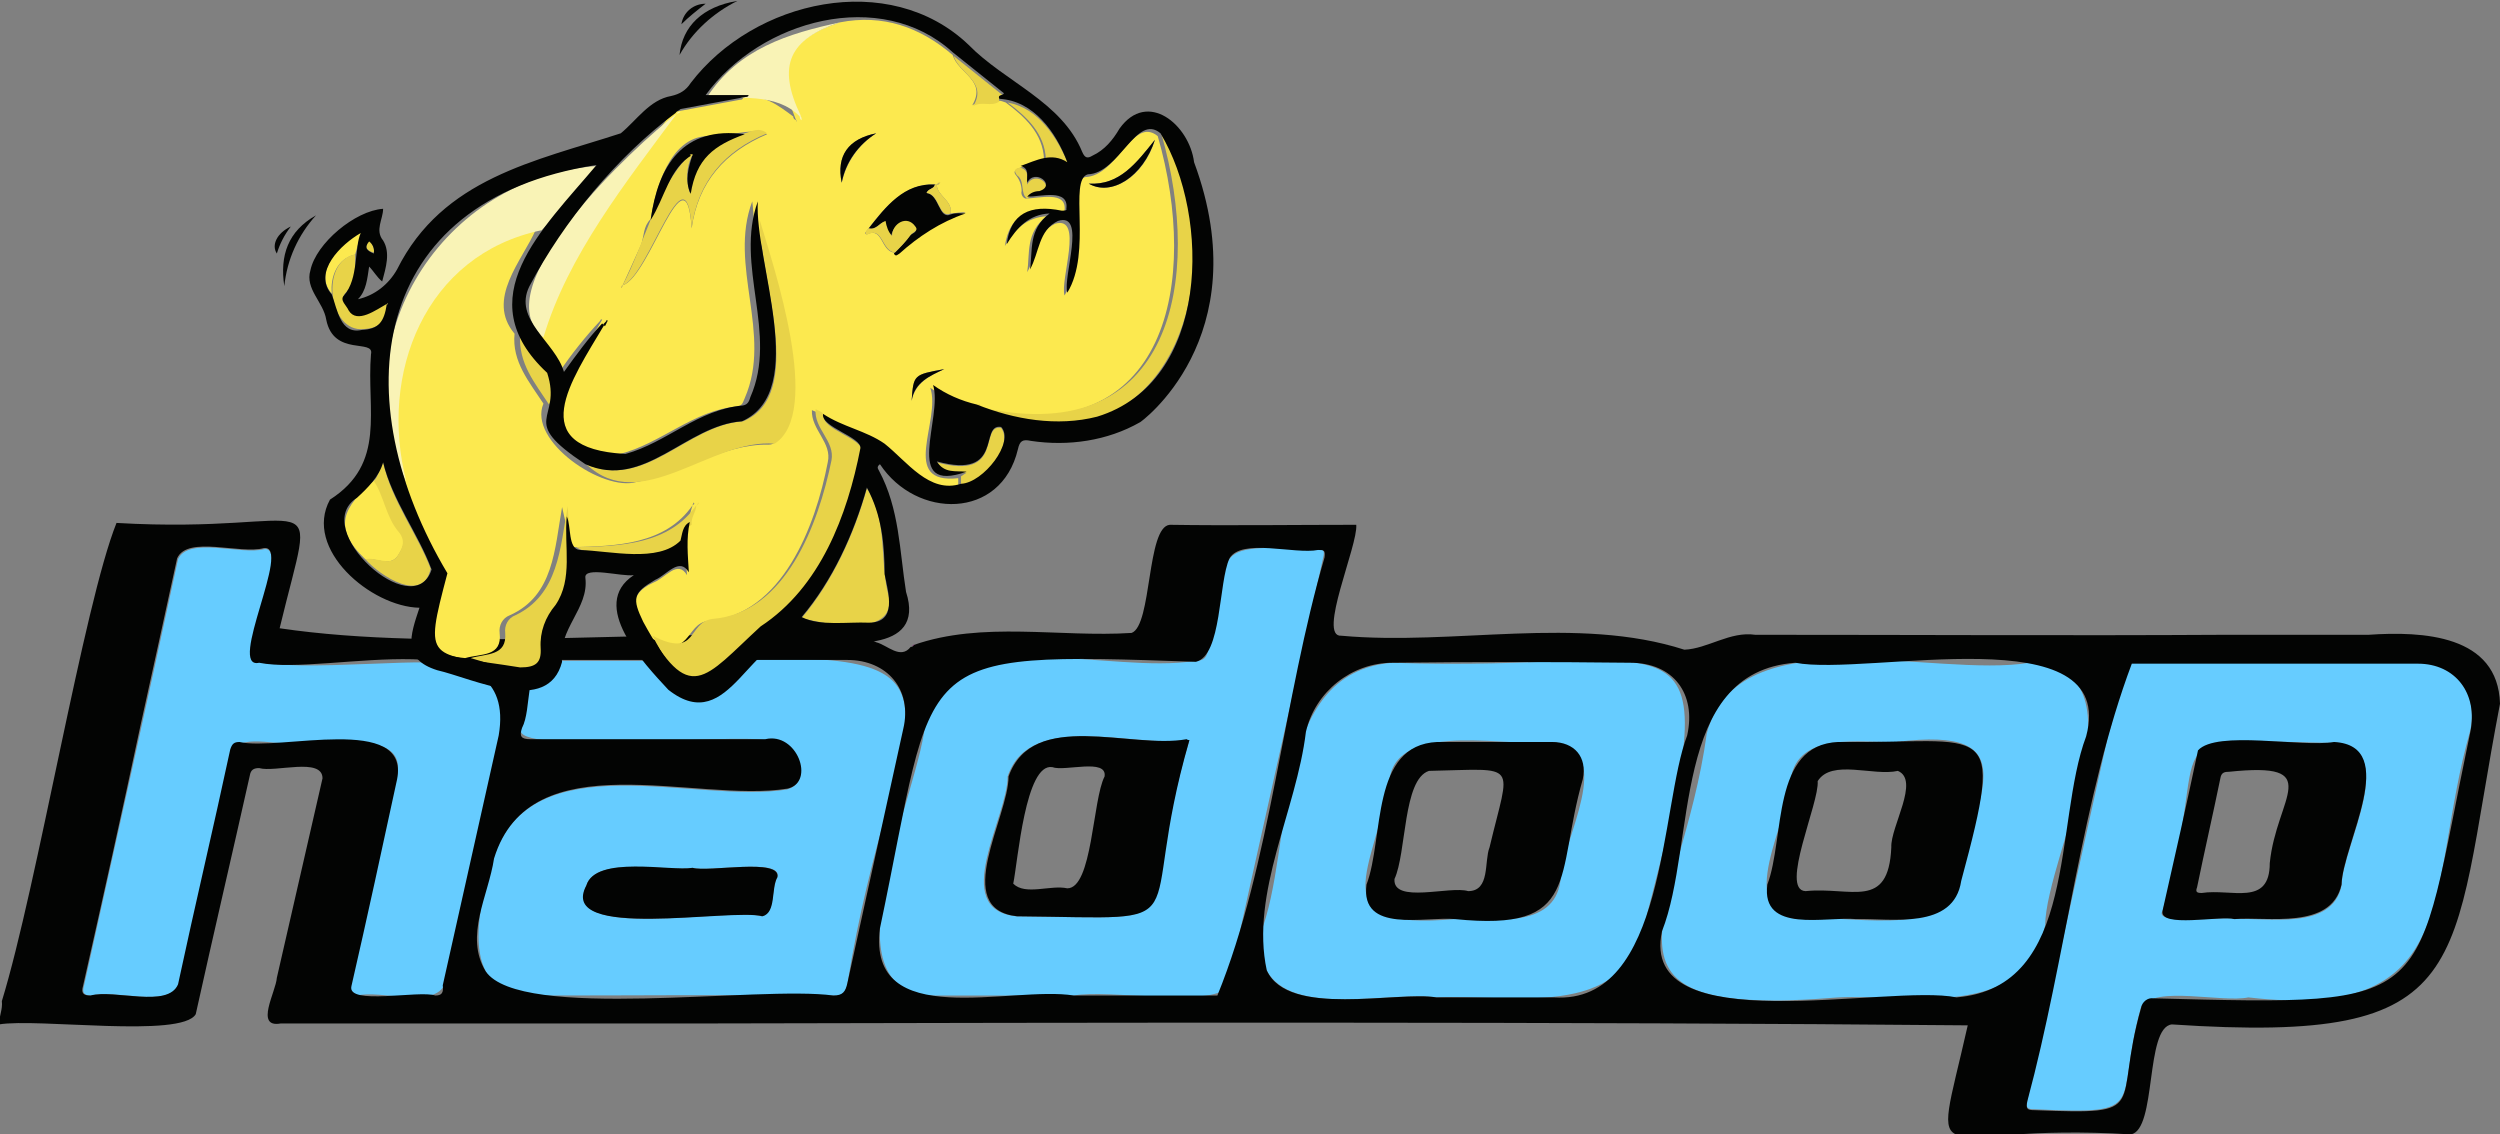 <?xml version="1.0" encoding="utf-8"?>
<!-- Generator: Adobe Illustrator 26.4.1, SVG Export Plug-In . SVG Version: 6.00 Build 0)  -->
<svg version="1.1" id="Layer_1" xmlns="http://www.w3.org/2000/svg" xmlns:xlink="http://www.w3.org/1999/xlink" x="0px" y="0px"
	 viewBox="0 0 268.2 121.7" style="enable-background:new 0 0 268.2 121.7;" xml:space="preserve">
<rect x="0" y="0" width="268.2" height="121.7" fill="#808080" stroke="none"/>
<style type="text/css">
	.st0{fill:#66CCFF;}
	.st1{fill:#030403;}
	.st2{fill:none;}
	.st3{fill:#882A7A;}
	.st4{fill:#FCE94F;}
	.st5{fill:#F9F3B6;}
	.st6{fill:#E8D348;}
</style>
<g id="Layer_2_00000152950072392054230490000004053217028727478167_">
	<g id="Layer_3">
		<path class="st0" d="M75.1,70.9c32.7-1.7,20.7,4,15.8,34.7c-0.2,0.9-0.5,1.3-1.5,1.2c-10.6-0.1-21.1,0-31.7,0
			c-8.7,0.4-6.5-9.2-4.8-14.6c3.9-12.7,21.6-5.9,31.5-7.5c3.1-0.8,0.9-6-2.4-5.3c-3.4-0.7-27.2,1.6-26.1-1.2
			c1.1-2.1,0.2-6.6,2.7-7.3C58.7,70.9,75.1,70.9,75.1,70.9z M74.3,93.1c-2.4,0.5-10.4-1.4-11.4,1.9c-2.8,6.1,15.4,2.3,18.8,3.3
			c1.5-0.3,1-3,1.7-4.2C84,92,76,93.6,74.3,93.1z"/>
		<path class="st0" d="M241.2,107c-2.8,0.6-10-1.3-11.5,1c-3,10.7,1.2,11.6-11.4,11c-0.8,0-1-0.1-0.8-1c2.9-13.1,5.8-26.2,8.7-39.3
			c1-2.2,0.3-6.5,2.4-7.6c10.2,0,20.4,0,30.7,0c4.1,0,6.6,3.2,5.7,7.3C260.2,95.3,264.5,109.7,241.2,107z M239.7,98.6
			c3.5-0.2,10.5,1.3,11.5-3.6c0.1-4.3,6.4-14.8-0.8-15.3c-20.8-0.4-12.6-1.4-18.4,18C230.9,99.4,239.2,98.2,239.7,98.6z"/>
		<path class="st0" d="M115.2,106.8h-14.8c-12.7,0-1.4-22.3-1.1-29.7c5-10.6,19.5-4.7,28.9-6.2c0.9,0,1.2-0.3,1.4-1.1
			c3-10.9-1-11.4,11.7-10.9c0.6,0,0.8,0.1,0.7,0.7c-3.4,15.4-6.9,30.8-10.3,46.3C129.8,108.1,118.9,106.1,115.2,106.8z M127.6,79.4
			c-5.8,0.9-17.1-3.3-19.5,3.9c0,4.4-6.3,14.2,0.9,15C129.6,98.5,121.4,100.2,127.6,79.4z"/>
		<path class="st0" d="M154.1,107c-6.2-0.8-19.6,3.4-18.9-6.8c3.7-9.3,1-28.1,14.2-29.1c31.7,1.2,36.5-8.1,27,28.1
			C174.2,109.6,162,106.6,154.1,107z M156.1,98.6c3.8-0.1,10.6,1.2,11.3-4.1c0.1-4.4,6.2-14-0.8-14.9c-4.1,0.7-16.4-2.4-17.5,3.8
			C147.6,93.2,141.3,99.9,156.1,98.6z"/>
		<path class="st0" d="M197.2,107c-28.9,2.4-16.8-8.5-14.1-28.3c3.3-12.8,24.5-5.9,34.6-7.6c13.1,0.5,1.8,20.5,1.7,28.2
			C217.1,109.6,205,106.6,197.2,107z M203.4,79.6c-3.7,0.1-10.5-1.2-11.3,4c-0.1,4.4-6.3,14.3,0.9,15c4.1-0.7,16.4,2.4,17.3-4
			C211.8,85.3,217.7,77.8,203.4,79.6L203.4,79.6z"/>
		<path class="st0" d="M32.7,79.7c-2.3,0.5-6.6-1.1-7.9,0.8c-1.8,8.4-3.7,16.7-5.6,25.1c-1.1,2.6-6.8,0.5-9.4,1.2
			c-0.8,0-1-0.3-0.8-1c3.4-15.3,6.8-30.5,10.1-45.8c1.1-2.5,6.8-0.4,9.3-1.1c2.3-0.2-1.5,9.3-1.5,11.1c-0.9,2.7,17.8,0.5,20.7,1.2
			c4.7-0.2,7.1,3.8,6,7.8c-2,8.9-4,17.9-6,26.8c-1.3,2.3-6.8,0.4-9.3,1c-0.8,0-0.9-0.2-0.7-1c1.6-7.4,3.3-14.8,4.9-22.2
			C44.1,78.1,35.6,80,32.7,79.7z"/>
		<path class="st1" d="M74.3,93.1c1.7,0.5,9.5-1.1,9.1,1c-0.7,1.2-0.1,3.8-1.6,4.2c-3.3-0.9-22.1,2.7-18.9-3.3
			C63.9,91.7,72,93.5,74.3,93.1z"/>
		<path class="st1" d="M239.7,98.6c-1.5-0.4-8.1,1-7.7-0.9c1.3-5.7,2.6-11.5,3.8-17.2c2-2.2,11.1-0.3,14.6-0.9
			c7.2,0.4,0.9,11,0.8,15.3C250.1,99.8,243.2,98.3,239.7,98.6z M243.5,92.6c0.7-7.1,6.1-10.9-4.4-9.8c-0.5,0-0.8,0.1-0.9,0.7
			c-0.8,3.9-1.7,7.8-2.5,11.7c-0.2,0.5,0,0.6,0.5,0.6C239.4,95.3,243.5,97.3,243.5,92.6L243.5,92.6z"/>
		<path class="st1" d="M127.6,79.4c-6,20.8,2.1,19.1-18.5,18.9c-7.1-0.8-0.9-10.6-0.9-15c2.6-7.3,13.1-2.9,19.1-4
			C127.3,79.3,127.4,79.4,127.6,79.4z M108.7,94.8c1.3,1.3,4,0.1,5.8,0.5c2.7,0,2.7-9.5,4-12c0.3-2-4.3-0.5-5.6-1
			C110,81.8,109.2,92.4,108.7,94.8z"/>
		<path class="st1" d="M156.1,98.6c-3.2-0.3-10.2,1.6-9.5-3.7c1.9-5,0.4-15,7.6-15.3c0,0,12.3,0,12.3,0c2.4,0,3.8,1.6,3.3,4
			C166.8,94,169.7,100,156.1,98.6z M159.8,90.9c2.2-9.3,3.3-8.4-6.5-8.2c-2.8,0.9-2.4,8.8-3.7,11.6c-0.2,2.7,6,0.7,7.9,1.3
			C159.9,95.6,159.2,92.4,159.8,90.9L159.8,90.9z"/>
		<path class="st1" d="M199.1,98.6c-3.2-0.3-10.2,1.6-9.5-3.7c1.9-5,0.4-15,7.6-15.3c16.1,0.2,18-2.9,13.2,14.9
			C209.6,99.8,202.9,98.5,199.1,98.6z M202.9,90.9c-0.1-2.2,3.1-7.2,0.7-8.2c-2.6,0.6-7.1-1.3-8.6,1.1c0.2,2.3-4.1,11.7-1.3,11.8
			C198.6,95.1,202.6,97.7,202.9,90.9L202.9,90.9z"/>
		<path class="st2" d="M53.7,75.2c-0.6-8.2-27-1-26.7-5.2c1.6-11.5,6.8-11.4-6.5-11.1c-2.8,1-3.6,15.2-5.2,18.8
			c-2.1,9.4-4.2,18.7-6.3,28.1c-0.2,0.8-0.1,1,0.8,1c2.5-0.7,8.3,1.4,9.4-1.2c1.8-8.4,3.8-16.7,5.6-25.1c0.1-0.6,0.4-0.8,1-0.8
			c4.3,0.9,15.9-2.5,17,2.7c-1.4,7.8-3.5,15.6-5.1,23.5c-0.5,2.2,7.2,0.4,9,1c0.7,0,1-0.3,1.1-1C49.3,95.6,53.8,85.4,53.7,75.2z"/>
		<path class="st2" d="M174.9,71.2c-10.1,1.6-31.3-5.2-34.8,7.4c-0.2,7.5-11.4,28.2,1.3,28.5c6.3,0,19,0,25.3,0
			c4.7,0,8.7-3.2,9.7-7.8l4.5-20.3C181.9,74.5,179.4,71.2,174.9,71.2z"/>
		<path class="st2" d="M223.9,79.1c3.5-13.1-23.6-6.4-31.2-7.9c-13.5,1-10.7,19.3-14.4,28.8c-2.6,12,24.3,5.6,31.6,7.1
			C223.1,105.9,220.4,88.3,223.9,79.1z"/>
		<path class="st2" d="M259.3,71.2c-10.2,0.6-22.3-1.4-31.6,0.7c-3.3,15.4-6.8,30.8-10.2,46.2c-0.2,0.8,0,1,0.8,1
			c12.7,0.5,8.3-0.2,11.4-11c1.4-2.3,8.6-0.5,11.4-1.1c7.1,0,16.8,1.6,19.1-7.2C260.4,92.6,271.5,71.8,259.3,71.2z"/>
		<path class="st2" d="M90.8,70.9c-9.6,0-22.7,0-32.1,0c-2.5,0.6-1.6,5.1-2.7,7.2c-0.3,1-0.1,1.2,0.9,1.2c8.4,0,16.8,0,25.2,0
			c2.9,0,4.2,1.4,3.6,4.3c-0.1,0.8-0.4,1.1-1.2,1.1C69.6,86,52.8,78.3,51.3,99.4c-1.2,4,2.3,7.9,6.4,7.5c10.6,0,21.1,0,31.7,0
			c1,0,1.4-0.3,1.5-1.2c2-9.1,4-18.2,6-27.3C97.8,74.1,95.1,70.9,90.8,70.9z"/>
		<path class="st2" d="M141.3,58.9c-12.7-0.6-8.6,0-11.7,10.9c-0.2,0.9-0.5,1.1-1.4,1.1c-31.2-1.1-27.8-0.6-33.8,28.6
			c-1.4,11.2,14.2,6.1,20.8,7.2c0,0,15.4,0,15.4,0c0.7,0,1-0.1,1.2-0.9C134.3,90.6,140.6,73.1,141.3,58.9z"/>
		<path class="st1" d="M268.2,75.5c-0.2-7.4-8.3-7.8-14.1-7.4c0,0-15.3,0-15.3,0c-16.4,0.1-34.1,0-50.5,0c-2.7-0.4-5.1,1.5-7.6,1.6
			c-11.5-3.7-24.7-0.4-36.8-1.5c-2.6,0.2,1.8-9.7,1.6-11.9c-6.1,0-13.9,0.1-20,0c-2.5,0.2-1.9,10.8-4.1,11.6
			c-7.7,0.5-16-1.3-23.4,1.3c0,0.1-0.1,0.2-0.3,0.2c-1.1,1.4-2.5-0.2-3.7-0.5c-1.6-0.8-3.4-0.6-5.1-0.6c-19-0.9-41.3,1.7-58.9-0.9
			c4-16.6,4.8-10-17.5-11.3c-3.5,8.7-8.5,38.9-12.3,51.3c0.1,0.9-0.3,1.6-0.3,2.5c4.1-0.7,19.6,1.5,21.1-1.1
			c1.9-8.6,3.9-17.1,5.8-25.6c0.1-0.6,0.4-0.8,1-0.8c1.7,0.5,6.8-1.2,6.8,1.1c0,0-4.9,21.4-4.9,21.4c-0.1,1.5-2.4,5.4,0.4,4.9
			c5.3,0,39.5,0,44,0c42.8-0.1,94.7-0.2,137,0.2c-3.9,17.3-4.5,10.3,17.5,11.7c2.8-0.5,1.5-11.5,4.4-11.8
			C266,112.1,262.7,104.1,268.2,75.5z M46.7,106.8c-1.7-0.6-9.5,1.1-9-1c1.7-7.4,3.3-14.8,4.9-22.2c1.4-7.1-12.7-3-16.9-4
			c-0.6,0-0.8,0.2-1,0.8c-1.8,8.4-3.8,16.8-5.6,25.2c-1.1,2.6-6.8,0.5-9.4,1.2c-0.8,0-1-0.3-0.8-1c2.1-9.3,4.2-18.7,6.2-28.1
			c1.3-5.9,2.6-11.8,3.9-17.8c1.1-2.5,6.8-0.4,9.3-1.1c3.1-0.4-4,13.1-0.5,12.3c7.5,1.5,27.9-5.1,25.7,7.8c-2,8.9-4,17.9-6,26.8
			C47.6,106.5,47.4,106.8,46.7,106.8z M89.4,106.8c-7.9-1.1-33.6,2.8-37.3-2.6c-2.3-3.8,0.3-8.1,0.9-12.1
			c3.9-12.7,21.6-5.9,31.5-7.5c3-0.7,1-6.1-2.4-5.3c-8.4,0-16.8,0-25.2,0c-1,0-1.2-0.3-0.9-1.2c1.1-2.1,0.2-6.6,2.7-7.3
			c9.4,0,22.7,0,32.2,0c4.3,0,7,3.2,6,7.4c-2,9.1-4,18.2-6,27.3C90.7,106.4,90.4,106.8,89.4,106.8L89.4,106.8z M130.6,106.8h-15.4
			c-6.7-1.1-22.2,4-20.8-7.2c6.2-29.4,2.6-29.7,33.9-28.6c2.8-0.7,2.4-8.5,3.6-11.1c1.3-2.2,7-0.4,9.5-0.9c0.6,0,0.8,0,0.7,0.8
			C137.7,74.8,136.3,92.8,130.6,106.8z M166.7,107h-12.6c-4.2-0.7-15.9,2.2-18.2-2.9c-1.8-8.3,3.2-17.2,4.2-25.6
			c1-4.3,4.9-7.4,9.3-7.4c8.5-0.1,17-0.1,25.5,0c4.6,0,7.1,3.3,6.1,7.8C178.1,86.4,178.8,107.8,166.7,107L166.7,107z M209.9,107
			c-7.3-1.5-34.2,4.9-31.6-7.1c3.7-9.4,0.9-27.8,14.3-28.8c7.7,1.5,34.7-5.2,31.2,7.9C220.3,88.3,223,105.9,209.9,107L209.9,107z
			 M265,78.6c-6.2,29.5-2.9,29.3-34,28.5c-0.6-0.1-1.2,0.4-1.3,1c-3.1,10.9,1.3,11.5-11.4,11c-0.8,0-1-0.1-0.8-1
			c4.1-15.2,5.9-32.8,11.2-46.9c10.2,0,20.4,0,30.7,0C263.4,71.2,265.9,74.4,265,78.6L265,78.6z"/>
		<path class="st1" d="M30.5,30.7c-0.5-3.3,0.4-5.9,3.4-7.6C32,25.2,30.8,27.8,30.5,30.7z"/>
		<path class="st1" d="M72.9,5.9c0.3-3.1,2.5-5.2,6.2-5.8C76.5,1.4,74.3,3.4,72.9,5.9z"/>
		<path class="st1" d="M73.1,2.6c0.2-1.3,1.3-2.2,2.6-2.2C74.8,1.1,73.9,1.8,73.1,2.6z"/>
		<path class="st1" d="M31.2,24.3c-0.7,0.9-1.2,1.9-1.5,2.9C29.1,26.3,29.7,25,31.2,24.3z"/>
		<path class="st3" d="M98.1,69.1c0,0.1-0.1,0.2-0.3,0.2C98,69.2,98,69.2,98.1,69.1z"/>
		<path class="st4" d="M90.1,2.4c4.6-0.9,8.6,0.5,12.1,3.5c0.6,2,3.7,2.7,2.1,5.4c0.9-0.6,2,0.1,2.8-0.5c0.3,0,0.5,0.1,0.8,0.2
			c2,1.5,4,3.3,4.1,6.1c-0.6,0.7-3.9,0.7-3,1.7c0.4,0.5,0.6,1.1,0.6,1.7c-0.1,0.3,0.1,0.7,0.4,0.8c1.4,0,4.5-0.9,4.2,1.3
			c0.1,0.2-0.3,0.2-0.5,0.2c-3.4-0.7-5.4,0.3-5.9,3.6c1-1.8,2.4-3.1,4.5-3.2c-2.3,1.7-1.8,4-2.1,6c1-1.8,0.9-4.2,3-5.2
			c3.1-0.9,0.5,6,1,7.7c2.7-4.4,0.1-12.1,2.2-12.7c3.5-0.1,5.1-6.6,7.8-4.4c4.5,15.6,1.1,33.6-18.9,29.4l-0.4-0.1
			c-0.1-0.3-0.1-0.5-0.4-0.2c-1.7-0.4-3.3-1.1-4.7-2.1c1.2,3.5-3.4,10.4,3,9.7v0.9c-3.4,1.1-5.8-2.4-8.2-4.3c-2-1.4-4.5-1.8-6.6-3.2
			c-0.1-0.5-0.5-0.5-0.9-0.7c-0.1,2.1,2.2,3.5,1.7,5.6c-1.3,6.8-4.9,16.4-12.8,17c-2.6,0.3-1.8,4.5-6.4,1.7
			c-1.6-2.3-2.6-4.4,0.5-5.8c1.3-0.5,2.6-2.5,3.6-0.8c-0.2-2.6-0.2-5,0.6-7.5c0.1-0.1,0.3-0.1,0.1-0.3c0,0.1-0.1,0.2-0.1,0.3
			c-2.9,4.2-8.1,4.4-13,4.5c-0.3-1.4-0.7-2.9-1-4.3c-0.8,4.5-0.9,9.5-5.6,11.6c-0.8,0.3-1.2,1.1-1.1,1.9c0.3,2.6-2,2.2-3.7,2.7
			c-6.7-0.6-2.9-5-2.4-9.2c-7.8-13.3-8.1-32.3,10-36.8c-1.5,3.4-5.4,7.5-2.3,11.2c-0.3,3,1.6,5.2,3.1,7.5c-1.7,4,6.4,9.5,10,8.4
			c4.9-0.8,9.1-4.1,14.2-4c0.5,0,0.7-0.3,1-0.7c3.2-7.1-0.7-16.5-2.6-23.4c-0.1-0.7-0.1-1.3-0.2-2c-2.6,6.9,2.2,14.2-0.8,21.1
			c-0.2,0.4-0.2,0.8-0.8,0.9c-4.7,0.4-8.2,4-12.6,5.1c-11.4-0.7-5.3-8.5-1.9-14.4c-0.1-0.1-0.2,0-0.2,0.1c-1.6,1.7-3.1,3.6-4.4,5.5
			c-0.6-1.4-1.4-2.6-2.3-3.8c2.6-8.8,8.9-16.6,14.3-23.9l0,0c0.2,0,0.3,0,0.4-0.2l7-1.3c0.1,0,0.3,0,0.3-0.2c2.1-0.5,3.8,0.8,5.4,2
			c0,0.2,0.1,0.3,0.3,0.4c0,0,0,0.1,0,0.1c0,0,0,0,0.1,0c0,0-0.1-0.1-0.1-0.1C83.1,7.2,84.3,4.3,90.1,2.4z M100.5,19.8
			c-3.5-0.3-5.8,2.7-7.7,5.2c0,0.1,0.2,0.2,0.3,0.1c1.6-0.7,1.4,1.8,2.8,2c0.1,0.4,0.4,0.2,0.6,0c2-1.9,4.4-3.5,7.1-4.3
			c-0.4-0.1-1.2,0.1-1.6,0.1C102.2,21.5,100.5,21,100.5,19.8c0.1,0,0.2,0,0.3-0.1l-0.1-0.1L100.5,19.8z M69.8,23.5
			c-0.8,0.8-0.7,1.8-1,2.7l-2,4.4c-0.1,0.1-0.3,0.1-0.1,0.3c0-0.1,0.1-0.2,0.1-0.3c2.9-0.8,6.8-15.2,7.4-6.1c0.7-5,3.6-8.2,8.1-10.1
			c-2.1-0.8-4.2,0.4-6.4,0.2C71.8,14.7,70.3,20.4,69.8,23.5z M123.9,15c-2,2.5-3.8,4.9-7.1,4.7C119.2,21.1,122.7,19,123.9,15z
			 M94,14.3c-3,0.6-4.3,2.5-3.7,5.3C90.8,17.4,92.1,15.5,94,14.3z M97.8,43c0.4-2,2-2.7,3.5-3.4C98,40.2,98,40.2,97.8,43z"/>
		<path class="st5" d="M58.1,24.7c-12.5,2.6-17.5,15.4-14.5,27C36.4,36.3,47.5,19,64.1,17.8C62,20.2,60.3,22.5,58.1,24.7z"/>
		<path class="st6" d="M70,68.2c4.9,2.5,3.7-1.4,6.4-1.8c7.9-0.6,11.4-10.2,12.8-17c0.4-2.1-1.9-3.4-1.7-5.5
			c0.4,0.2,0.8,0.3,0.9,0.7c-0.3,1.4,4.2,2.5,4,3.7c-1.4,7.2-4.3,14.9-10.7,19.1C76.8,71.5,74.3,76.8,70,68.2z"/>
		<path class="st6" d="M81.5,23.6c1.5,5,6.8,20.7,1.6,24c-6.8-0.6-14.3,7.8-20.2,2.2c6.3,2.8,10.8-4.2,16.8-4.6
			C86.6,42.4,81.4,29.5,81.5,23.6z"/>
		<path class="st6" d="M93,52.4c2.2,3.4,1.4,7.3,2.2,11c1.6,5.2-6.6,3.6-9.2,2.9C89.3,62.4,91.6,57.4,93,52.4z"/>
		<path class="st6" d="M105.7,43.8c20,4.2,23.4-13.8,18.9-29.4C133.1,28.6,125.5,52.1,105.7,43.8z"/>
		<path class="st5" d="M72.6,12.2c-5.4,7.3-11.7,15.2-14.3,24C51.7,30.9,68.1,15.6,72.6,12.2z"/>
		<path class="st5" d="M90.1,2.4c-5.4,1.8-6.8,4.6-4.2,10l-0.1,0.1c-2.5-2.6-6.7-1.9-10-2C79.2,5.2,84.6,3.6,90.1,2.4z"/>
		<path class="st6" d="M50.5,70.6c1.7-0.5,3.9-0.2,3.7-2.7c-0.1-0.8,0.3-1.6,1.1-1.9c4.6-2.2,4.8-7.2,5.6-11.7
			c0.2,3.5,0.9,7.6-1,10.7c-1.1,1.3-1.6,2.9-1.6,4.6C58.4,73.5,52.7,71.2,50.5,70.6z"/>
		<path class="st4" d="M39.2,60c-3.6-3.4-2.4-5.6,1-8.5c1.1,1.6,1.3,4,2.7,5.5c0.8,1,0.3,1.8-0.2,2.6C41.8,60.9,40.4,59.8,39.2,60z"
			/>
		<path class="st6" d="M39.2,60c1.1-0.3,2.6,0.8,3.4-0.3c0.5-0.8,1-1.6,0.2-2.6c-1.4-1.6-1.6-3.9-2.7-5.5c0.5-0.5,0.6-1.3,1-2
			c0.9,4.1,3.7,7.7,5.1,11.4C45.4,64.8,40.8,61.8,39.2,60z"/>
		<path class="st6" d="M61.8,58.7c4.8-0.1,10-0.3,12.9-4.5c0,0.7-0.6,1.3-0.5,2.1c-1.3,0.6-0.4,2.6-1.9,2.9
			C69.1,59.4,64.5,60.3,61.8,58.7z"/>
		<path class="st6" d="M38.1,27.3c0,1.5,0.1,3-1.1,4.2c-0.5,0.6,0.3,1.1,0.5,1.6c0.9,1.6,3-0.1,4.1-0.7l0,0
			c-0.2,2.1-0.8,2.8-2.6,2.9C35.2,35.7,34.3,28,38.1,27.3z"/>
		<path class="st6" d="M103.1,52v-0.9l0.6-0.4c-1.2-0.1-2.4,0.2-3.2-1.1c7.3,2,4.5-4.1,6.9-3.7C108.8,47.7,105.5,52,103.1,52z"/>
		<path class="st6" d="M58.9,43.4c-1.5-2.3-3.3-4.4-3.1-7.5C57.2,38.1,60.5,40.6,58.9,43.4z"/>
		<path class="st6" d="M112.2,17.1c-0.1-2.8-2.1-4.6-4.1-6.1c3.3,0.6,5.3,3.7,6.5,6.6C113.8,17.3,113,17.1,112.2,17.1z"/>
		<path class="st6" d="M107.2,10.9c-0.9,0.6-1.9-0.1-2.8,0.5c1.6-2.6-1.5-3.5-2.1-5.4l5.5,4.4C107.7,10.6,107,10.4,107.2,10.9z"/>
		<path class="st4" d="M38.1,27.3c-1.9,0.4-2.7,2.4-2.5,4.2c-2.1-2.3,1-5.5,3.1-6.6l0.1,0.1C38.5,25.8,38.3,26.6,38.1,27.3z"/>
		<path class="st6" d="M110.2,21.3c-0.8-0.5-0.2-1.9-1.1-2.5c-0.4-0.5-0.2-0.8,0.4-0.8c1,0.3,0.6,1.1,0.7,1.8
			c0.8-1.6,3.2,0.2,1.3,0.9C111,20.7,110.6,20.9,110.2,21.3z"/>
		<path class="st6" d="M40.1,27.1c-0.7-0.2-1.1-0.5-0.5-1.3C40,26.2,40.2,26.7,40.1,27.1z"/>
		<path class="st6" d="M104.8,43.5c0.3-0.3,0.4-0.1,0.4,0.2C105.1,43.8,104.9,43.7,104.8,43.5z"/>
		<path class="st5" d="M73,12c-0.1,0.1-0.3,0.2-0.4,0.2C72.7,12,72.8,12,73,12z"/>
		<path class="st4" d="M38.6,25c0-0.1,0-0.2,0.1-0.1C38.8,24.9,38.7,25,38.6,25L38.6,25z"/>
		<path class="st6" d="M41.5,32.5c0-0.1,0.1-0.1,0.1-0.1c0,0,0,0.1,0,0.1C41.5,32.6,41.5,32.6,41.5,32.5L41.5,32.5z"/>
		<path class="st6" d="M66.8,30.6c2.4-4.5,3.5-10.3,7.2-14l0.2,0.2c-0.6,1.2-0.6,2.6-0.2,3.9c0.7-4,2.5-5,5.9-6.4
			c0.8-0.2,1.5-0.7,2.4,0c-4.6,1.9-7.4,5.2-8.1,10.1C73.6,15.3,69.6,29.7,66.8,30.6L66.8,30.6z"/>
		<path class="st1" d="M93.2,24.5c1.8-2.3,3.8-4.9,7.1-4.7c-0.1,0.5-0.7,0.4-0.9,0.9c1.4,0.2,1.3,2.9,2.6,2.3c0.6-0.2,1-0.1,1.6-0.1
			c-2.7,0.9-5.1,2.5-7.1,4.3c-0.2,0.1-0.4,0.4-0.6,0c0.6-0.6,1.2-1.2,1.7-1.9c0.2-0.3,0.9-0.3,0.5-0.9c-0.8-1.3-2.4-0.2-2.5,1
			c-0.4-0.5-0.6-1-0.7-1.6C94.3,23.9,94,24.7,93.2,24.5z"/>
		<path class="st1" d="M79.9,14.4c-3.3,1.2-5.2,2.6-5.8,6.4c-0.7-1.4-0.2-3,0.2-4.2c-2.5,1.4-3,4.7-4.5,7
			C70.6,17.7,73.3,13.5,79.9,14.4z"/>
		<path class="st6" d="M93.2,24.5c0.8,0.2,1.2-0.6,1.8-0.8c0.1,0.6,0.3,1.2,0.7,1.6c0-1.3,1.6-2.3,2.5-1c0.4,0.5-0.3,0.6-0.5,0.9
			c-0.5,0.7-1.1,1.3-1.7,1.9c-1.4-0.2-1.3-2.7-2.8-2C92.6,25.3,92.9,24.7,93.2,24.5z"/>
		<path class="st1" d="M123.9,15c-1.3,4-4.7,6.1-7.1,4.7C120.1,19.9,121.9,17.5,123.9,15z"/>
		<path class="st1" d="M94,14.3c-1.9,1.2-3.3,3.1-3.7,5.3C89.7,16.7,91,14.9,94,14.3z"/>
		<path class="st1" d="M97.8,43c0.2-2.8,0.2-2.8,3.5-3.4C99.8,40.3,98.1,41,97.8,43z"/>
		<path class="st6" d="M102,22.9c-1.3,0.6-1.2-2.1-2.6-2.2c0.2-0.5,0.8-0.4,0.9-0.9h0.2C100.5,21,102.2,21.5,102,22.9z"/>
		<path class="st6" d="M100.5,19.8c0.1-0.1,0.2-0.2,0.3-0.3l0.1,0.1C100.8,19.7,100.6,19.7,100.5,19.8L100.5,19.8z"/>
		<path class="st6" d="M66.8,30.6c0,0.1-0.1,0.2-0.1,0.3C66.5,30.7,66.7,30.7,66.8,30.6z"/>
		<path class="st6" d="M74.8,54.2c0-0.1,0.1-0.2,0.1-0.3C75,54,74.9,54.1,74.8,54.2z"/>
		<path class="st1" d="M65.1,34.6L64.9,35l-0.2-0.2c0.1-0.1,0.2-0.2,0.3-0.3C65.1,34.5,65.1,34.5,65.1,34.6z"/>
		<path class="st5" d="M85.8,12.4c0.2,0.1,0.2,0.3,0.2,0.5C85.8,12.8,85.8,12.6,85.8,12.4C85.8,12.4,85.8,12.4,85.8,12.4z"/>
		<path class="st1" d="M65,34.5c0-0.1,0.1-0.2,0.2-0.1l-0.1,0.2C65.1,34.5,65,34.5,65,34.5z"/>
		<path class="st5" d="M86,12.9c0,0,0.1,0.1,0.1,0.1L86,12.9C86.1,12.9,86.1,12.9,86,12.9L86,12.9z"/>
		<path class="st6" d="M74,16.6c0.3-0.1,0.4-0.1,0.2,0.2C74.1,16.7,74.1,16.7,74,16.6z"/>
		<path class="st2" d="M92.3,54.6c-1.2,4.3-3.5,8.3-6.3,11.7c2.6,0.7,10.8,2.3,9.2-2.9c-0.8-3.7,0-7.6-2.2-11
			C92.8,53.1,92.5,53.8,92.3,54.6z"/>
		<path class="st2" d="M41.2,49.6c-0.8,3.4-6.3,4.8-3.4,8.6c1.3,2.5,7.1,7.4,8.6,2.9C44.9,57.3,42.1,53.7,41.2,49.6z"/>
		<path class="st2" d="M125.6,15.6c-2.9-5.1-5.2,3-8.8,3.2c-2.1,0.6,0.4,8.3-2.2,12.7c-0.5-1.6,2.1-8.7-1-7.7c-2.1,1-2,3.4-3,5.2
			c0.3-2-0.1-4.3,2.1-6c-2.1,0.1-3.5,1.5-4.5,3.2c0.4-3.4,2.5-4.3,5.9-3.6c0.2,0,0.6,0.1,0.5-0.2c0.3-2.2-2.8-1.3-4.2-1.3
			c0.3-0.4,0.8-0.6,1.3-0.6c1.9-0.6-0.5-2.6-1.3-0.9c-0.1-0.7,0.3-1.5-0.7-1.8c1.7-0.6,3.3-1.5,5-0.4c-1.2-3.2-3.6-6.5-7.3-6.8
			c-0.2-0.5,0.4-0.3,0.5-0.6l-5.5-4.4c-7.7-7-20.6-3.4-26.5,4.6h4.6c-0.3,0.6-7.6,1.1-7.8,1.9c-6.3,4.7-12,11.5-15.7,18.6
			c-1.8,3.6,2.8,6,3.7,9.2c1.2-1.8,2.6-3.6,4.1-5.2l0.2,0.2c-3.5,5.8-8.7,13.2,2.3,13.8c4.4-1.2,7.8-4.8,12.6-5.2
			c0.6-0.1,0.7-0.5,0.8-0.9c3-6.8-1.8-14.2,0.8-21c-0.4,6.5,5.6,20.3-1.7,23.6c-6,0.3-10.5,7.4-16.8,4.6c-7.4-4.9-2.4-4.6-4.1-9.8
			c-8.6-8.3-0.5-15.3,5.3-22.3c-24.7,3.8-27.1,25.2-16,43.7c-2.7,9.8-1.9,8.4,8,10.2c3.7,0.2,1.3-4.9,3.8-6.7
			c1.9-2.8,0.9-6.3,1.2-9.5c0.5,1,0.1,3.5,1.4,3.6c3.3,0.2,8.4,1.4,10.8-1c0.2-0.7,0.2-1.6,1-2c-0.4,1.8-0.2,3.6-0.1,5.4
			c-1.1-1.8-2.4,0.3-3.6,0.8c-2.4,1.4-2.6,2-1.3,4.5c5,9.2,6.4,6.1,12.6,0.5c6.3-4.2,9.3-11.8,10.7-19c0.5-1.3-4.4-2.5-4-3.9
			c2.1,1.3,4.6,1.8,6.6,3.2c2.4,1.9,4.7,5.4,8.1,4.3c2.3-0.1,5.8-4.5,4.3-6.1c-2.4-0.4,0.5,5.8-7,3.8c0.8,1.3,2.1,1,3.2,1.1
			c-7,2.5-2.5-5.8-3.6-9.3c1.4,1,3,1.7,4.7,2.1C124.5,51.9,132.2,31.3,125.6,15.6z"/>
		<path class="st2" d="M41.4,32.6c-1.1,0.5-3.2,2.2-4.1,0.7c-0.2-0.6-1-1-0.5-1.6c1.6-1.8,1-5,1.8-6.7c-4,2.2-4.3,5.1-2.3,8.9
			C37.1,36.6,41.7,35.8,41.4,32.6z"/>
		<path class="st2" d="M41.5,32.5C41.6,32.5,41.6,32.4,41.5,32.5C41.5,32.5,41.5,32.5,41.5,32.5C41.5,32.6,41.5,32.6,41.5,32.5z"/>
		<path class="st2" d="M40.1,27.1c0.1-0.5-0.1-1-0.5-1.3C39,26.6,39.4,26.9,40.1,27.1z"/>
		<path class="st1" d="M128.1,17.4c-0.5-4-5-7.8-8-3.6c-0.7,1.2-1.6,2.3-2.9,2.9c-0.5,0.3-0.8,0.3-1.1-0.4
			c-2.2-5.4-8.3-7.5-12.2-11.5c-8.5-8.1-23-4.8-29.8,4.1c-0.5,0.8-1.2,1.2-2.1,1.4c-2.3,0.4-3.7,2.6-5.4,4c-9.2,3-19.1,4.8-24,14.6
			c-0.9,1.6-2.4,2.8-4.2,3.2c0.9-0.9,1-2.2,1.2-3.5c0.5,0.5,0.8,1.1,1.4,1.6c0.4-1.5,0.9-3.1,0.1-4.4c-0.9-1.1,0-2.3,0-3.4
			c-3,0.2-7.2,3.7-7.8,6.6c-0.6,2,1.4,3.4,1.7,5.3c0.8,4,5.2,2,4.8,3.7c-0.5,6,1.7,11.7-4.4,15.6c-2.9,5.3,4.4,11.5,9.6,11.6
			c-1,3-1.9,5.5,1.9,6.7c3.9,0.9,11.9,4.9,13.4-0.9c-0.5-3.5,2.9-5.7,2.5-9c-0.2-1.3,3.9-0.1,5.2-0.3c-4.9,3.2,1.1,9.5,3.7,12.3
			c6.7,5.3,8.8-6.7,14.4-5.3c4.1,0.3,13.3,1.6,11.1-5.2c-0.7-4.4-0.7-8.9-2.9-13c-0.1-0.2-0.3-0.4,0.1-0.7c3.9,5.9,13,6,14.8-1.6
			c0.2-0.9,0.5-1.1,1.4-0.9c4,0.6,8.2,0,11.7-2C122.1,45.5,135.1,36.3,128.1,17.4z M39.6,25.9c0.4,0.3,0.6,0.8,0.5,1.3
			C39.4,26.9,39,26.6,39.6,25.9z M38.8,35.4c-2.3,0.5-2.6-2.2-3.2-3.8c-2.1-2.4,1-5.4,3.1-6.6c-0.7,1.5-0.2,4.9-1.8,6.7
			c-0.5,0.5,0.3,1.1,0.5,1.6c0.9,1.5,3-0.1,4.1-0.7l0,0l0,0c0,0,0.1-0.1,0.1-0.1c0,0.1,0,0.3-0.1,0.1l0,0l0,0
			C41.2,34.6,40.6,35.3,38.8,35.4z M46.3,61.1c-1.9,5.9-13.2-4.4-8-7.7c1.1-1,2.4-2.3,2.8-3.8C42.1,53.7,44.9,57.3,46.3,61.1z
			 M94.9,61.6c0.4,2,1.4,5.2-1.7,5.2c-2.3-0.1-5.2,0.4-7.2-0.6c3.3-3.9,5.6-8.9,7-13.9C94.6,55.3,94.9,58.4,94.9,61.6z M117.7,44.7
			c-4.3,1.1-8.9,0.3-12.9-1.3c-1.7-0.4-3.3-1.1-4.7-2.1c1.1,3.5-3.4,11.8,3.6,9.3c-1.2-0.1-2.4,0.2-3.2-1.1c7.3,2,4.5-4.1,6.9-3.7
			c1.5,1.6-1.9,6-4.3,6.1c-3.4,1.1-5.8-2.4-8.2-4.3c-2-1.4-4.5-1.8-6.6-3.2c-0.3,1.4,4.2,2.5,4,3.7c-1.4,7.2-4.3,14.9-10.7,19.1
			c-6.1,5.6-7.6,8.7-12.6-0.5c-1.2-2.5-1.1-3.1,1.3-4.5c1.2-0.5,2.6-2.5,3.6-0.8c-0.1-1.8-0.3-3.6,0.1-5.4c-0.8,0.4-0.8,1.3-1,2
			c-2.4,2.4-7.5,1.1-10.8,1c-1.3-0.1-0.9-2.6-1.4-3.6c-0.3,3.2,0.7,6.7-1.2,9.5c-1.1,1.3-1.7,2.9-1.6,4.6c0.1,1.6-0.5,2.1-2.2,2.1
			C45.9,70,45.4,71.3,48,61.5c-11.1-18.6-8.6-40,16-43.8c-5.8,6.9-13.9,14.3-5.3,22.3c1.7,5.2-3.3,4.9,4.1,9.8
			c6.3,2.8,10.8-4.2,16.8-4.6c7.3-3.3,1.3-17.2,1.7-23.6c-2.5,6.9,2.2,14.2-0.8,21c-0.1,0.3-0.2,0.8-0.8,0.9
			c-4.8,0.4-8.2,4-12.6,5.2c-11-0.6-5.8-7.9-2.3-13.8l-0.2-0.2c-1.5,1.6-2.8,3.4-4.1,5.2c-0.9-3.2-5.5-5.6-3.7-9.2
			c3.7-7,9.4-13.9,15.7-18.6c0.1-0.2,0.3-0.2,0.5-0.4l7-1.3c0.1,0,0.3,0,0.3-0.2h-4.6c5.9-8.1,18.8-11.6,26.5-4.6
			c0,0,5.5,4.4,5.5,4.4c-0.1,0.3-0.7,0.1-0.5,0.6c3.7,0.2,6.1,3.6,7.3,6.8c-1.7-1.1-3.3-0.2-5,0.4c1,0.3,0.6,1.1,0.7,1.8
			c0.8-1.6,3.2,0.3,1.3,0.9c-0.5,0-1,0.2-1.3,0.6c1.4,0,4.5-0.9,4.2,1.3c0.1,0.2-0.3,0.2-0.5,0.2c-3.4-0.7-5.5,0.3-5.9,3.6
			c1.1-1.8,2.4-3.2,4.6-3.3c-2.3,1.7-1.8,4-2.1,6c1-1.8,0.9-4.2,3-5.2c3.1-1,0.5,6,1,7.7c2.7-4.4,0.1-12.1,2.2-12.7
			c3.4-0.1,5.2-6.6,7.8-4.4C129.9,23.3,129.8,41,117.7,44.7L117.7,44.7z"/>
		<path class="st1" d="M41.4,32.5L41.4,32.5L41.4,32.5L41.4,32.5z"/>
	</g>
</g>
</svg>
